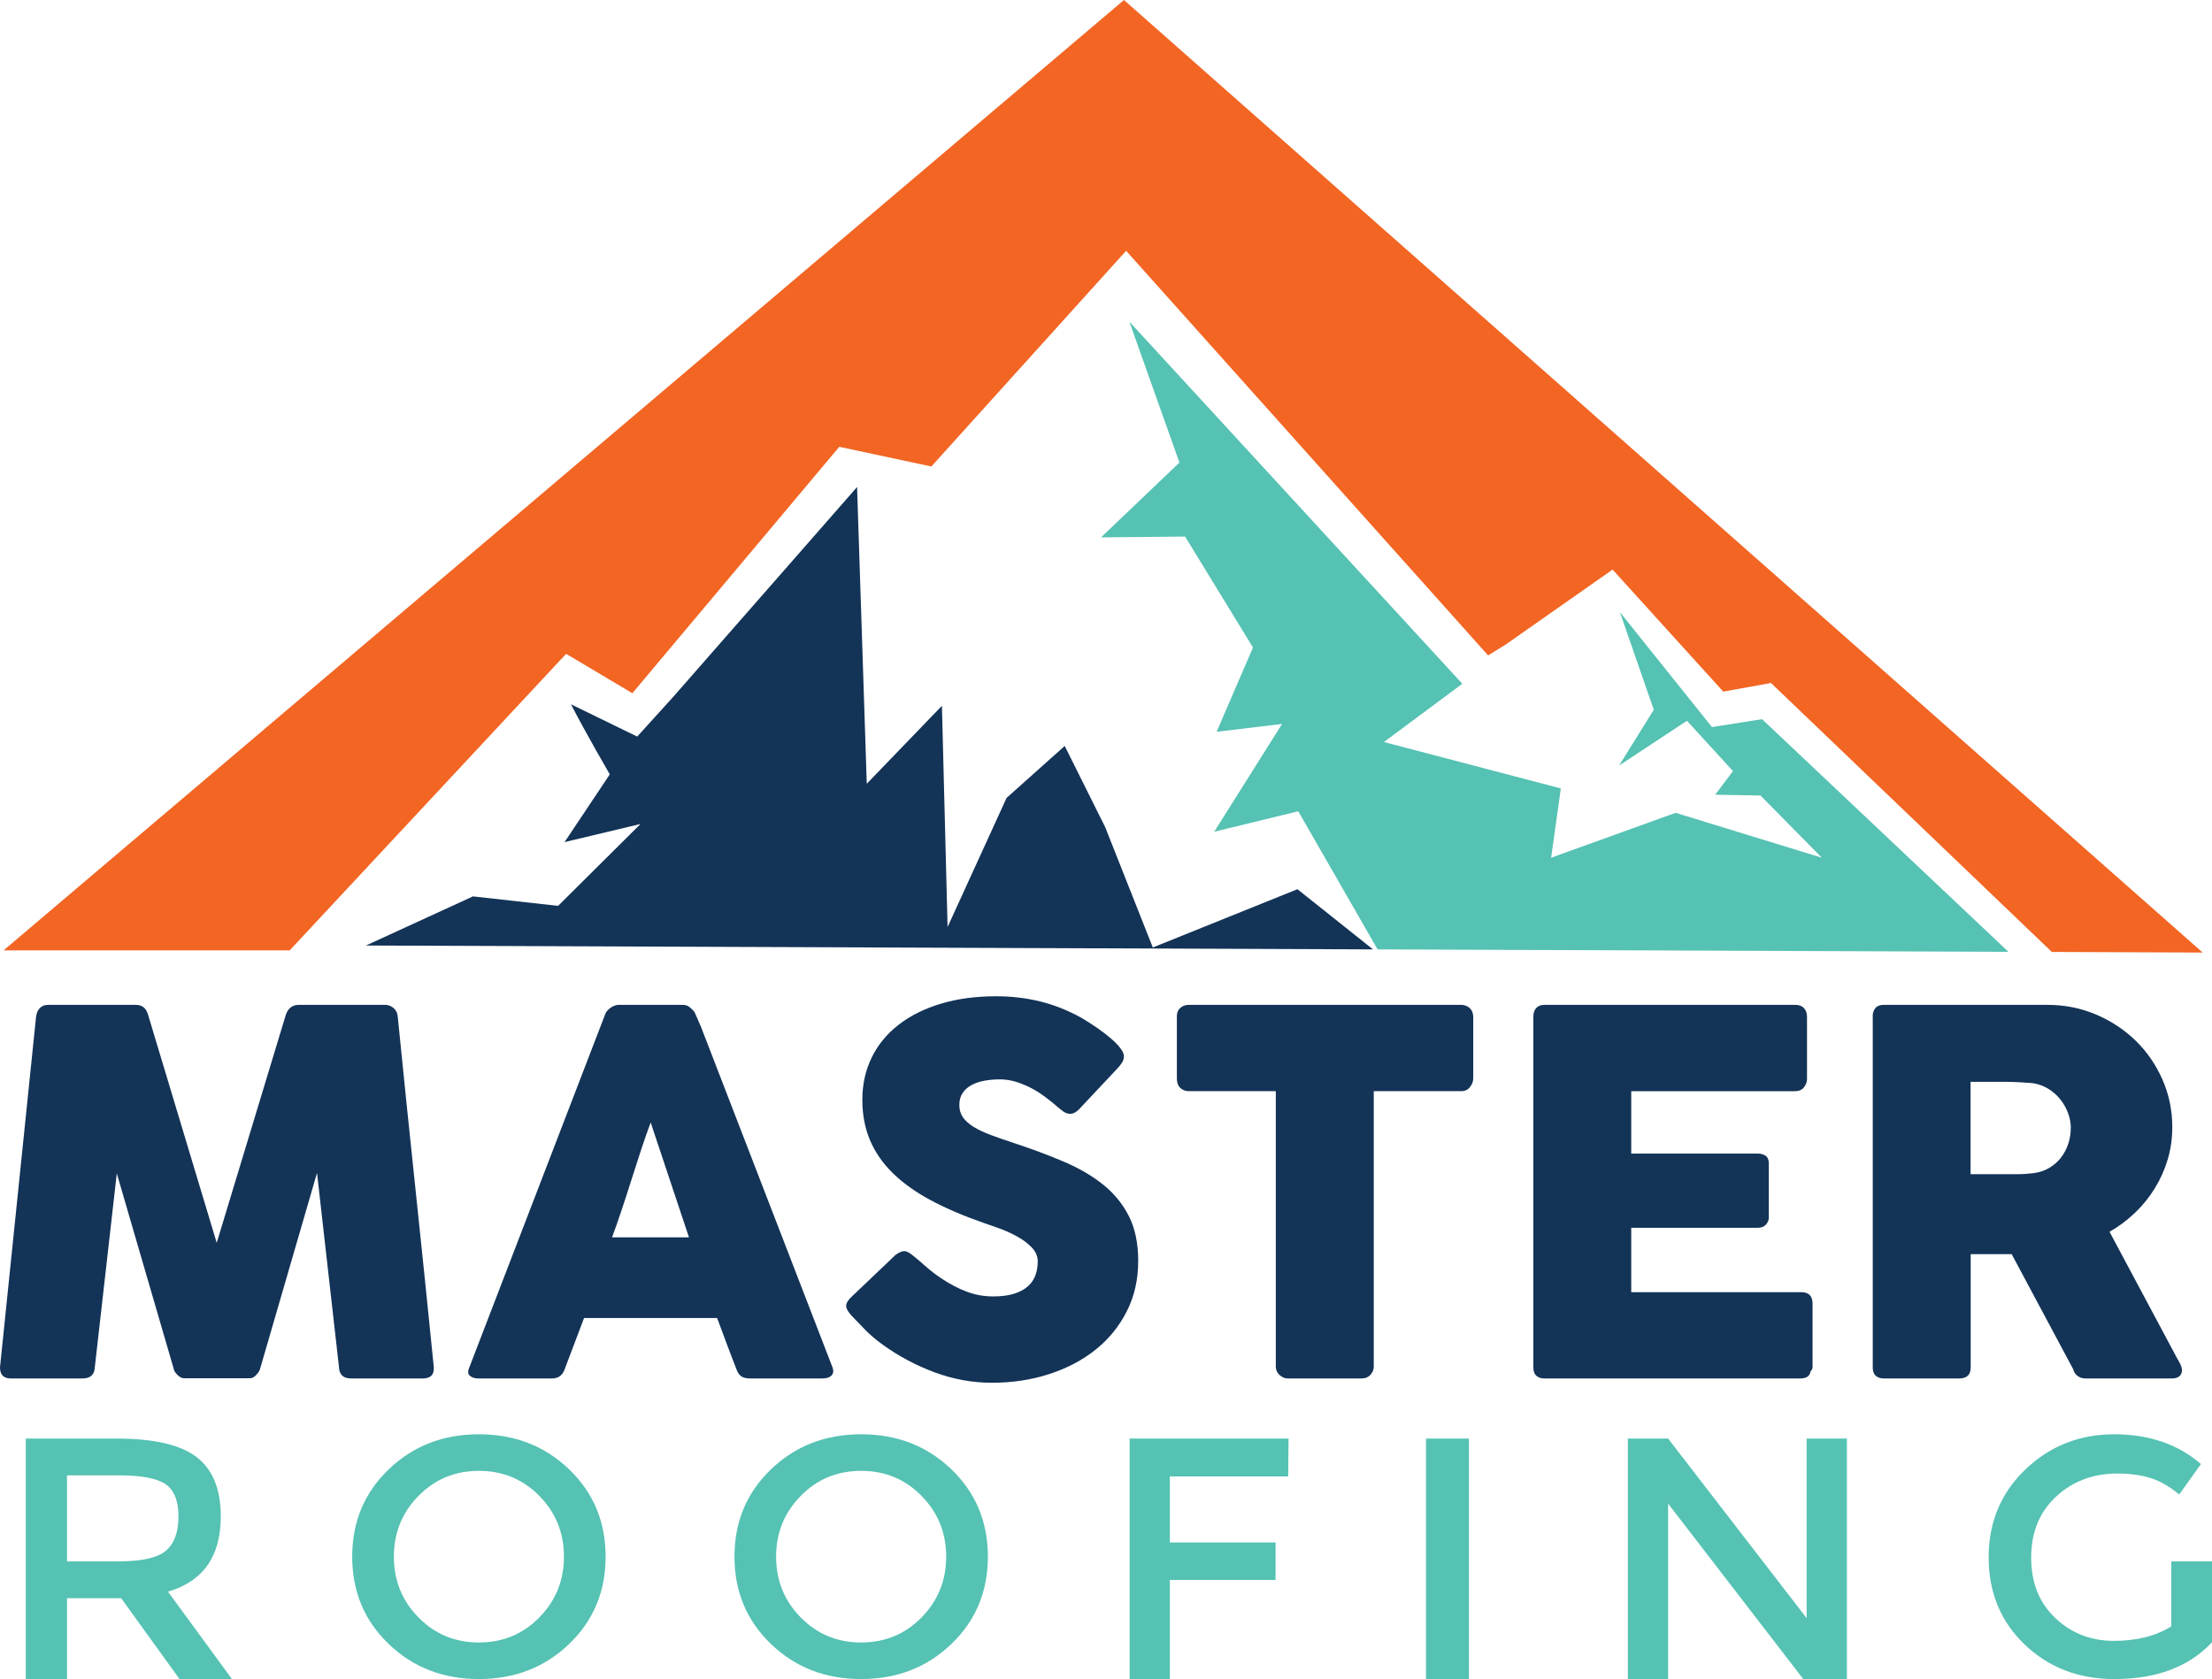 <svg width="515" height="391" viewBox="0 0 515 391" fill="none" xmlns="http://www.w3.org/2000/svg">
<path d="M67.441 221.316L131.804 152.258L147.228 161.427L195.401 104.047L216.836 108.631L262.185 58.403L346.464 152.625L350.606 150.058L375.446 132.638L401.212 161.06L412.321 159.043L477.708 221.679L512.826 221.817L261.682 0L0.826 221.316H67.441Z" fill="#F26523"/>
<path d="M110.165 208.72L85.2 220.18L319.662 221.082L302.072 207.07L268.398 220.639L257.304 192.599L247.889 173.711L234.348 185.814L220.617 215.871L219.299 164.36L201.803 182.513L199.544 113.413L156.831 162.174L148.358 171.526L132.933 164.008C136.322 170.609 141.971 180.328 141.971 180.328L131.442 196.098L149.127 191.88L129.936 210.951L110.18 208.75L110.165 208.72Z" fill="#133357"/>
<path d="M410.251 167.479L398.576 169.312L377.141 142.54L385.034 165.278L376.953 178.282L392.754 167.845L403.472 179.566L399.329 185.067L409.874 185.25L424.169 199.737L390.118 189.284L361.136 199.737L363.396 183.6L322.205 172.796L340.455 159.227L262.938 74.907L274.597 107.715L256.348 125.136L275.915 124.952L291.717 150.792L283.259 170.413L298.495 168.579L282.694 193.685L302.261 188.918L320.73 221.084L467.603 221.649L410.251 167.479Z" fill="#55C2B3"/>
<path d="M8.442 236.578C8.516 235.874 8.795 235.269 9.264 234.761C9.733 234.254 10.398 234 11.261 234H31.623C33.078 234 34.015 234.745 34.45 236.226L50.455 289.422L66.574 236.226C67.125 234.745 68.12 234 69.575 234H89.697C90.404 234 91.037 234.246 91.613 234.728C92.18 235.22 92.509 235.833 92.583 236.57C93.955 250.321 95.361 263.958 96.791 277.496C98.222 291.026 99.627 304.671 101 318.422V318.716C101 320.239 100.137 321 98.411 321H81.757C79.957 321 79.011 320.141 78.929 318.422L73.808 273.133L60.566 318.716C60.483 319.109 60.204 319.576 59.711 320.124C59.217 320.673 58.741 320.943 58.272 320.943H42.794C42.325 320.943 41.824 320.681 41.289 320.149C40.763 319.625 40.476 319.142 40.434 318.716L27.192 273.248L22.071 318.422C21.989 320.141 21.035 321 19.186 321H2.532C0.847 321 0 320.141 0 318.422L8.417 236.57L8.442 236.578Z" fill="#133357"/>
<path d="M140.876 236.284C140.917 236.046 141.039 235.793 141.251 235.522C141.463 235.252 141.724 234.999 142.042 234.761C142.352 234.524 142.686 234.344 143.036 234.205C143.387 234.065 143.713 234 144.031 234H158.965C159.625 234 160.187 234.205 160.66 234.614C161.125 235.023 161.475 235.383 161.712 235.694L163.171 239.034L193.804 318.364C194.114 319.15 194.057 319.78 193.625 320.272C193.201 320.763 192.459 321 191.408 321H174.665C173.768 321 173.083 320.836 172.594 320.501C172.105 320.173 171.73 319.617 171.453 318.831C170.67 316.842 169.92 314.853 169.179 312.88C168.437 310.908 167.703 308.927 166.961 306.93H135.977C135.235 308.919 134.485 310.908 133.727 312.88C132.969 314.853 132.219 316.834 131.477 318.831C130.972 320.28 129.978 321 128.502 321H111.286C110.544 321 109.933 320.804 109.444 320.411C108.955 320.018 108.873 319.437 109.183 318.651L140.868 236.275L140.876 236.284ZM151.498 261.363C150.756 263.352 150.006 265.505 149.248 267.805C148.49 270.113 147.74 272.429 146.998 274.778C146.256 277.119 145.515 279.436 144.748 281.719C143.99 284.003 143.24 286.139 142.498 288.137H160.407L151.481 261.363H151.498Z" fill="#133357"/>
<path d="M213.033 292.761C213.697 293.31 214.549 294.038 215.582 294.955C216.615 295.872 217.803 296.78 219.131 297.681C221.123 299.007 223.098 300.046 225.057 300.783C227.016 301.528 229.066 301.896 231.221 301.896C233.213 301.896 234.885 301.675 236.238 301.225C237.59 300.775 238.656 300.177 239.434 299.441C240.221 298.696 240.77 297.844 241.107 296.862C241.443 295.888 241.607 294.849 241.607 293.76C241.607 292.548 241.148 291.468 240.23 290.51C239.311 289.553 238.189 288.701 236.852 287.965C235.525 287.22 234.131 286.589 232.689 286.065C231.238 285.542 229.992 285.1 228.934 284.748C224.238 283.111 220.131 281.342 216.615 279.452C213.098 277.561 210.164 275.449 207.811 273.132C205.459 270.816 203.705 268.254 202.533 265.462C201.361 262.671 200.77 259.561 200.77 256.123C200.77 252.497 201.508 249.198 202.967 246.226C204.426 243.255 206.525 240.726 209.246 238.614C211.967 236.502 215.238 234.881 219.074 233.727C222.91 232.573 227.189 232 231.926 232C235.484 232 238.893 232.401 242.164 233.203C245.426 234.005 248.648 235.282 251.811 237.042C253.139 237.828 254.402 238.638 255.598 239.473C256.795 240.317 257.836 241.127 258.738 241.905C259.639 242.69 260.352 243.427 260.877 244.131C261.402 244.835 261.672 245.441 261.672 245.948C261.672 246.456 261.541 246.922 261.287 247.356C261.033 247.79 260.648 248.273 260.148 248.821L251.172 258.374C250.508 259.037 249.844 259.372 249.18 259.372C248.631 259.372 248.131 259.217 247.68 258.906C247.23 258.595 246.73 258.202 246.18 257.735L245.648 257.269C244.861 256.606 243.992 255.918 243.041 255.222C242.082 254.518 241.057 253.888 239.959 253.315C238.861 252.75 237.713 252.284 236.5 251.907C235.287 251.539 234.057 251.351 232.803 251.351C231.549 251.351 230.303 251.457 229.164 251.67C228.025 251.883 227.033 252.226 226.172 252.693C225.311 253.16 224.623 253.774 224.115 254.535C223.607 255.296 223.352 256.221 223.352 257.318C223.352 258.415 223.623 259.356 224.172 260.158C224.721 260.96 225.541 261.697 226.631 262.385C227.73 263.064 229.082 263.711 230.705 264.317C232.328 264.922 234.213 265.577 236.369 266.281C240.516 267.648 244.336 269.089 247.836 270.587C251.336 272.093 254.361 273.869 256.902 275.915C259.443 277.97 261.426 280.417 262.861 283.266C264.287 286.115 265 289.577 265 293.637C265 297.935 264.123 301.831 262.361 305.326C260.598 308.821 258.189 311.801 255.115 314.265C252.041 316.729 248.434 318.628 244.287 319.978C240.139 321.329 235.68 322 230.91 322C226.41 322 221.992 321.198 217.648 319.593C213.303 317.989 209.254 315.836 205.5 313.127C203.934 311.989 202.615 310.876 201.541 309.779C200.467 308.682 199.615 307.798 198.992 307.135L198.811 306.955C198.77 306.873 198.73 306.832 198.697 306.808C198.656 306.791 198.615 306.759 198.582 306.718C198.541 306.636 198.5 306.595 198.467 306.57C198.426 306.554 198.385 306.521 198.352 306.48C197.451 305.498 197 304.72 197 304.131C197 303.468 197.451 302.723 198.352 301.896L208.5 292.229C209.32 291.64 209.984 291.353 210.492 291.353C210.844 291.353 211.213 291.468 211.607 291.705C212 291.943 212.467 292.295 213.016 292.761H213.033Z" fill="#133357"/>
<path d="M274.008 236.57C274.008 235.792 274.272 235.17 274.807 234.704C275.333 234.237 275.992 234 276.782 234H340.169C340.877 234 341.502 234.213 342.054 234.647C342.605 235.072 342.918 235.719 343 236.578V251.12C343 251.824 342.753 252.495 342.259 253.133C341.766 253.78 341.074 254.099 340.169 254.099H319.841V318.242C319.841 318.946 319.586 319.584 319.076 320.149C318.565 320.714 317.899 321 317.076 321H299.801C299.134 321 298.509 320.738 297.916 320.206C297.332 319.682 297.036 319.02 297.036 318.242V254.099H276.773C275.983 254.099 275.333 253.845 274.798 253.338C274.263 252.83 274 252.094 274 251.12V236.578L274.008 236.57Z" fill="#133357"/>
<path d="M357 236.693C357 235.874 357.222 235.22 357.675 234.728C358.127 234.237 358.76 234 359.583 234H418.002C418.866 234 419.532 234.254 420.001 234.761C420.47 235.269 420.709 235.948 420.709 236.808V251.295C420.709 251.958 420.47 252.588 420.001 253.194C419.532 253.8 418.841 254.103 417.936 254.103H379.785V268.631H409.225C409.974 268.631 410.591 268.811 411.084 269.155C411.578 269.507 411.816 270.097 411.816 270.915V283.569C411.816 284.118 411.603 284.642 411.167 285.149C410.731 285.657 410.106 285.91 409.283 285.91H379.785V300.905H419.351C421.12 300.905 422 301.798 422 303.59V318.315C422 318.708 421.844 319.052 421.531 319.363C421.375 320.452 420.569 321 419.121 321H359.583C358.801 321 358.176 320.795 357.707 320.386C357.239 319.977 357 319.338 357 318.479V236.685V236.693Z" fill="#133357"/>
<path d="M436 236.693C436 235.875 436.214 235.22 436.65 234.729C437.078 234.237 437.728 234 438.593 234H476.65C480.691 234 484.486 234.753 488.016 236.259C491.547 237.766 494.634 239.804 497.268 242.382C499.901 244.961 501.967 247.982 503.481 251.436C504.996 254.89 505.753 258.574 505.753 262.479C505.753 265.139 505.391 267.669 504.667 270.067C503.942 272.474 502.93 274.717 501.63 276.804C500.337 278.892 498.79 280.791 497.004 282.485C495.218 284.18 493.268 285.637 491.144 286.848L506.288 315.204C506.56 315.753 506.914 316.4 507.35 317.136C507.778 317.881 508 318.52 508 319.068C508 319.69 507.794 320.173 507.383 320.501C506.971 320.836 506.412 321 505.704 321H485.498C484.831 321 484.23 320.804 483.704 320.411C483.177 320.018 482.831 319.494 482.675 318.831L468.362 292.055H458.815V318.479C458.815 320.157 457.909 321 456.107 321H438.609C437.819 321 437.193 320.795 436.724 320.386C436.255 319.977 436.016 319.338 436.016 318.479V236.677L436 236.693ZM482.132 262.708C482.132 261.537 481.918 260.367 481.481 259.196C481.045 258.026 480.444 256.953 479.654 255.971C478.864 254.997 477.926 254.178 476.823 253.507C475.72 252.844 474.502 252.41 473.169 252.222C472.066 252.14 471.037 252.075 470.074 252.017C469.111 251.96 468.058 251.927 466.922 251.927H458.79V273.432H469.63C470.337 273.432 470.963 273.415 471.514 273.374C472.066 273.333 472.675 273.276 473.342 273.202C474.716 273.047 475.951 272.646 477.054 271.999C478.156 271.352 479.078 270.558 479.819 269.592C480.568 268.635 481.136 267.562 481.531 266.367C481.926 265.172 482.115 263.952 482.115 262.708H482.132Z" fill="#133357"/>
<path d="M51.397 353.181C51.397 362.419 47.304 368.241 39.112 370.649L54 391H41.798L28.208 372.172H15.598V391H6V335H27.16C35.843 335 42.048 336.441 45.791 339.324C49.533 342.207 51.405 346.826 51.405 353.181H51.397ZM38.621 361.116C40.576 359.462 41.549 356.801 41.549 353.148C41.549 349.495 40.542 346.981 38.538 345.614C36.533 344.254 32.949 343.566 27.8 343.566H15.598V363.598H27.559C32.982 363.598 36.675 362.771 38.621 361.116Z" fill="#55C2B3"/>
<path d="M132.502 382.838C126.84 388.277 119.834 391 111.5 391C103.166 391 96.16 388.285 90.498 382.838C84.835 377.399 82 370.622 82 362.5C82 354.378 84.835 347.601 90.498 342.162C96.16 336.723 103.166 334 111.5 334C119.834 334 126.84 336.715 132.502 342.162C138.165 347.601 141 354.378 141 362.5C141 370.622 138.165 377.399 132.502 382.838ZM125.57 348.351C121.751 344.459 117.056 342.517 111.5 342.517C105.944 342.517 101.249 344.459 97.43 348.351C93.612 352.243 91.702 356.956 91.702 362.5C91.702 368.044 93.612 372.765 97.43 376.649C101.249 380.541 105.944 382.483 111.5 382.483C117.056 382.483 121.751 380.541 125.57 376.649C129.388 372.757 131.298 368.044 131.298 362.5C131.298 356.956 129.388 352.243 125.57 348.351Z" fill="#55C2B3"/>
<path d="M221.502 382.838C215.84 388.277 208.834 391 200.5 391C192.166 391 185.16 388.285 179.498 382.838C173.835 377.399 171 370.622 171 362.5C171 354.378 173.835 347.601 179.498 342.162C185.16 336.723 192.166 334 200.5 334C208.834 334 215.84 336.715 221.502 342.162C227.165 347.601 230 354.378 230 362.5C230 370.622 227.165 377.399 221.502 382.838ZM214.562 348.351C210.743 344.459 206.048 342.517 200.492 342.517C194.936 342.517 190.241 344.459 186.422 348.351C182.603 352.243 180.694 356.956 180.694 362.5C180.694 368.044 182.603 372.765 186.422 376.649C190.241 380.541 194.936 382.483 200.492 382.483C206.048 382.483 210.743 380.541 214.562 376.649C218.38 372.757 220.29 368.044 220.29 362.5C220.29 356.956 218.38 352.243 214.562 348.351Z" fill="#55C2B3"/>
<path d="M272.366 343.812V359.192H296.981V367.922H272.366V391H263V335H300L299.919 343.812H272.366Z" fill="#55C2B3"/>
<path d="M332 335H342V391H332V335Z" fill="#55C2B3"/>
<path d="M420.628 335H430V391H419.832L388.372 350.142V391H379V335H388.372L420.628 376.824V335Z" fill="#55C2B3"/>
<path d="M505.52 363.607H515V382.421C509.693 388.143 502.111 391 492.253 391C483.948 391 476.998 388.32 471.396 382.969C465.793 377.617 463 370.841 463 362.657C463 354.473 465.851 347.648 471.56 342.184C477.269 336.728 484.161 334 492.253 334C500.345 334 507.064 336.31 512.429 340.929L507.368 348.019C505.167 346.184 502.957 344.912 500.739 344.204C498.513 343.496 495.933 343.142 492.984 343.142C487.308 343.142 482.535 344.936 478.682 348.534C474.821 352.131 472.899 356.855 472.899 362.705C472.899 368.556 474.772 373.255 478.526 376.796C482.272 380.337 486.815 382.108 492.146 382.108C497.478 382.108 501.938 380.981 505.528 378.72V363.607H505.52Z" fill="#55C2B3"/>
</svg>
